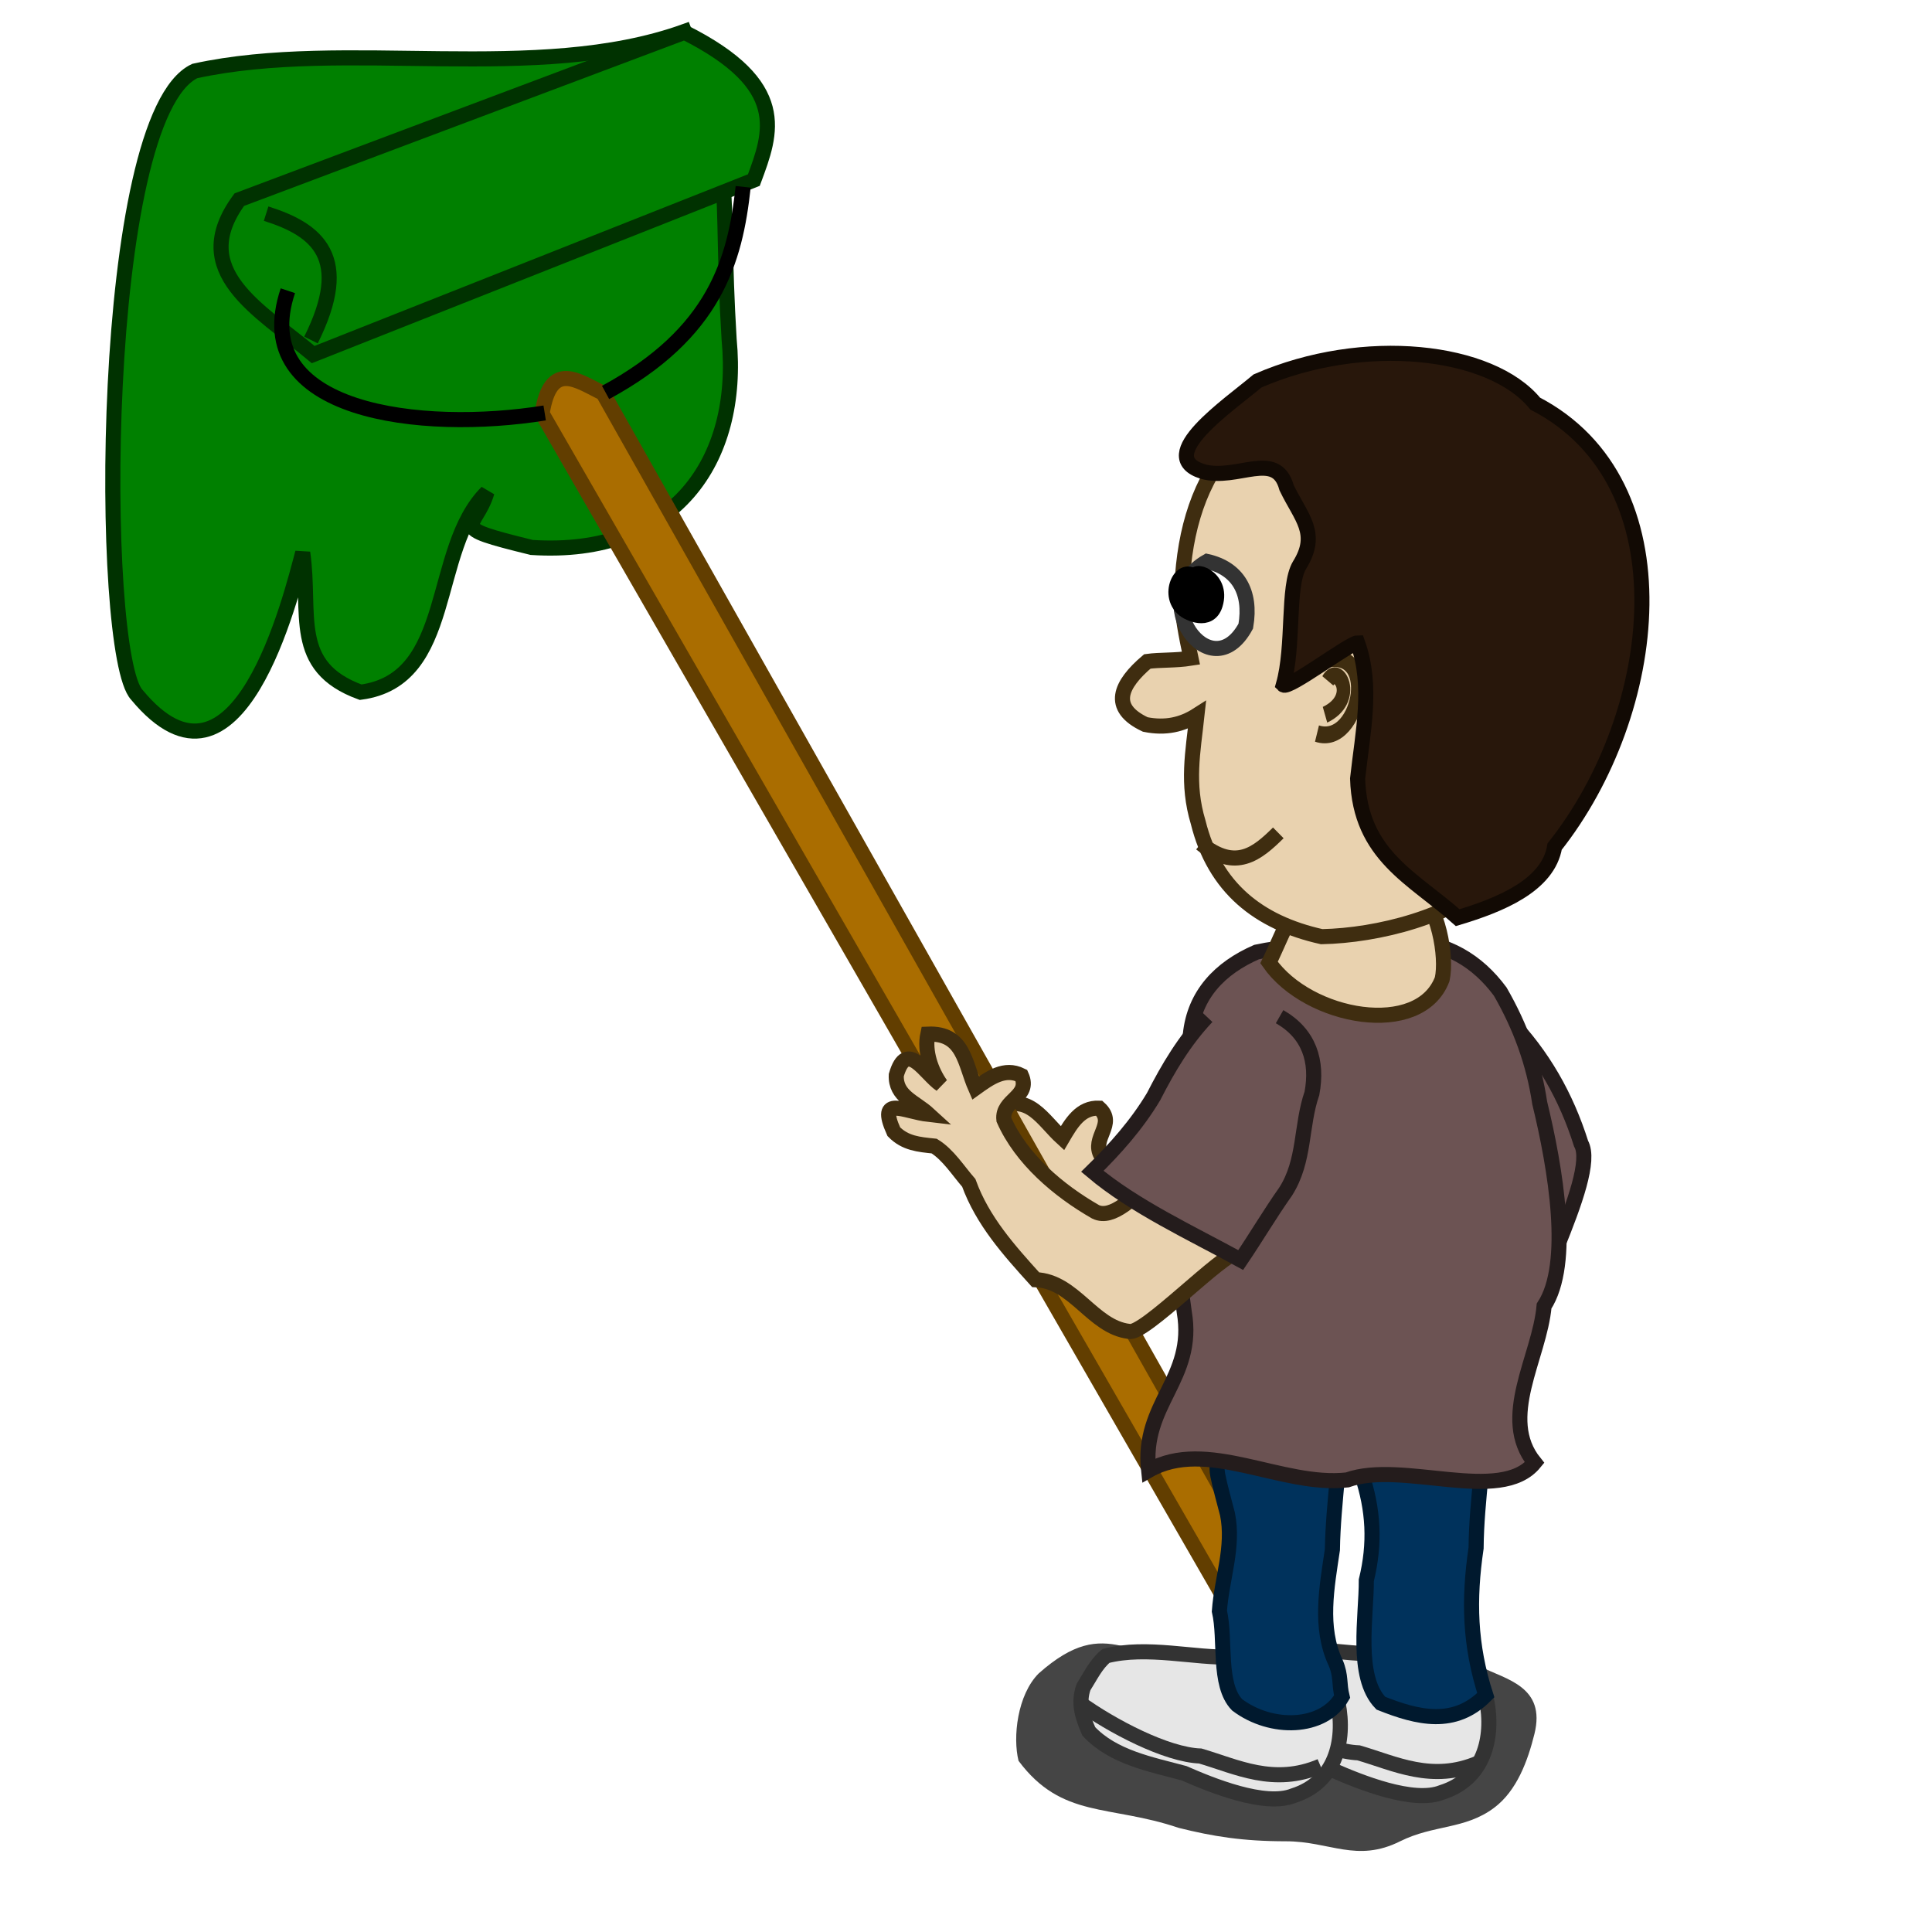<?xml version="1.0"?>
<svg xmlns:rdf="http://www.w3.org/1999/02/22-rdf-syntax-ns#" xmlns="http://www.w3.org/2000/svg" xmlns:cc="http://creativecommons.org/ns#" xmlns:dc="http://purl.org/dc/elements/1.1/" xmlns:svg="http://www.w3.org/2000/svg" id="svg2" viewBox="0 0 128 128" version="1.0">
  <defs id="defs4">
    <filter id="filter3443" y="-.327" width="1.25" x="-.125" height="1.653">
      <feGaussianBlur id="feGaussianBlur3445" stdDeviation="1.963"/>
    </filter>
  </defs>
  <g id="layer1">
    <path id="path3018" filter="url(#filter3443)" fill-rule="evenodd" fill-opacity=".728" d="m80.31 109.99c-5.464 0.42-6.823-3.26-11.495 0.88-1.413 1.42-1.725 4.22-1.334 5.79 2.875 3.85 5.999 2.88 10.606 4.44 2.276 0.57 4.262 0.89 7.116 0.89 2.899 0 4.684 1.44 7.56 0 2.231-1.11 4.291-0.77 6.227-2.22 1.51-1.13 2.23-3.12 2.67-4.89 0.78-3.14-1.878-3.61-3.56-4.45-2.161-1.08-5.906-0.41-7.56 0-1.774 0.44-3.316-2.22-5.782-2.22-2 0-1.06 1.78-4.448 1.78z"/>
    <path id="path3590" d="m45.342 2.089c-9.808 3.511-22.451 0.425-32.437 2.616-6.381 3.013-6.395 38.617-3.837 41.331 6.704 8.083 10.225-6.606 10.987-9.418 0.582 4.048-0.818 7.545 3.837 9.243 6.275-0.835 4.568-9.439 8.371-13.254-0.732 2.509-2.847 2.238 2.964 3.663 9.426 0.609 13.852-5.724 13.08-13.777-0.653-10.714 0.506-11.201-2.965-20.404z" fill-rule="evenodd" stroke="#003200" stroke-width="1px" fill="#008000"/>
    <path id="path3467" d="m80.975 79.671c-2.816-0.287-5.915-1.194-8.021-3.106-0.683-1.164 1.029-2.103-0.131-3.147-1.239-0.053-1.848 0.991-2.436 1.993-1.318-1.199-2.197-3.044-4.338-1.977 0.237 1.142 1.199 2.149 2.14 2.703-1.216-0.214-3.294-1.866-2.948 0.63 0.512 1.307 1.843 1.107 3.026 1.503-1.575 0.496-3.657 0.202-1.657 1.986 1.006 0.402 1.865 0.1 2.833-0.216 1.085 0.147 2.078 0.826 3.083 1.296 1.859 1.93 4.231 2.987 6.648 4.06 2.382-0.955 6.648 1.762 8.97 1.042 0.98-0.108 1.236-8.634 2.118-8.981 1.305-2.141-2.027-1.992-3.891-3.637-2.506-2.021-2.929 5.951-5.396 5.851z" fill-rule="evenodd" stroke="#3f2d10" stroke-width="1px" fill="#e9d2af"/>
    <path id="path7587" d="m86.483 108.53l-46.534-82.486c-1.649-0.782-3.467-2.25-4.035 1.358l47.733 82.918c2.105 0.57 2.651-0.43 2.836-1.79z" fill-rule="evenodd" stroke="#623e00" stroke-width="1px" fill="#aa6d00"/>
    <path id="path7627" d="m45.348 2.139c6.971 3.506 5.768 6.648 4.597 9.791l-29.195 11.561c-3.589-3-8.377-5.522-4.895-10.264l29.493-11.088z" fill-rule="evenodd" stroke="#003200" stroke-width="1px" fill="#008000"/>
    <path id="path7629" d="m17.631 14.155c3.394 1.067 5.705 2.911 2.972 8.371" fill-rule="evenodd" stroke="#003200" stroke-width="1px" fill="#008000"/>
    <path id="path7631" stroke="#000" stroke-width="1px" fill="none" d="m36.086 27.36c-8.131 1.311-19.734 0.006-17.015-8.098"/>
    <path id="path7633" stroke="#000" stroke-width="1px" fill="none" d="m49.236 12.378c-0.528 4.909-1.881 9.697-9.115 13.624"/>
    <path id="path3523" d="m91.472 109.56c-2.453 0.11-5.648-0.77-8.358-0.06-0.662 0.53-1.033 1.34-1.488 2.05-0.368 1.06-0.083 1.97 0.352 2.94 1.613 1.72 4.108 2.18 6.304 2.78 1.801 0.79 5.367 2.24 7.247 1.48 2.761-0.87 3.467-3.57 2.961-6.15-2.379-0.93-4.716-1.93-7.018-3.04z" fill-rule="evenodd" stroke="#333" stroke-width="1px" fill="#e6e6e6"/>
    <path id="path3527" stroke="#333" stroke-width="1px" fill="none" d="m81.949 112.56c2.219 1.61 5.827 3.48 8.058 3.57 2.416 0.7 4.875 1.99 7.965 0.66"/>
    <path id="path3521" d="m81.631 109.78c-2.453 0.1-5.648-0.77-8.357-0.07-0.663 0.54-1.034 1.35-1.489 2.06-0.368 1.05-0.083 1.96 0.352 2.94 1.613 1.72 4.108 2.18 6.305 2.77 1.8 0.79 5.366 2.25 7.247 1.49 2.76-0.87 3.466-3.58 2.96-6.16-2.379-0.93-4.716-1.93-7.018-3.03z" fill-rule="evenodd" stroke="#333" stroke-width="1px" fill="#e6e6e6"/>
    <path id="path7972" d="m99.914 67.52c2.306 2.396 3.846 5.118 4.836 8.246 1.24 2.208-4.2 11.421-3.93 13.988-3.392 0.641-0.11-7.28-3.478-6.817-1.541-4.097-1.277-8.591-1.361-12.907" fill-rule="evenodd" stroke="#241c1c" stroke-width="1px" fill="#6c5353"/>
    <path id="path7974" d="m81.216 94.204c-0.125 0.668-0.762 2.401-0.535 3.535 0.174 0.871 0.434 1.74 0.642 2.571 0.443 2.18-0.382 4.27-0.535 6.43 0.441 1.89-0.117 4.88 1.176 6.21 2.251 1.7 5.704 1.62 6.953-0.54-0.214-0.86-0.051-1.37-0.428-2.25-1.1-2.34-0.579-5.02-0.214-7.49 0.05-3.252 0.657-6.393 0.535-9.644-1.854-0.686-6.424-0.189-7.594 1.178z" fill-rule="evenodd" stroke="#00192e" stroke-width="1px" fill="#00325c"/>
    <path id="path3353" d="m90.736 94.097c-0.125 0.668-0.762 2.401-0.535 3.535 0.807 2.398 0.919 4.628 0.321 7.068 0.013 2.39-0.747 6.38 0.962 8.14 2.435 0.97 4.883 1.58 6.953-0.53-1.066-3.31-1.149-6.31-0.642-9.75 0.025-3.258 0.658-6.367 0.535-9.641-1.854-0.686-6.424-0.189-7.594 1.178z" fill-rule="evenodd" stroke="#00192e" stroke-width="1px" fill="#00325c"/>
    <path id="path3355" d="m101.67 96.905c-2.397-2.966 0.33-6.979 0.63-10.376 1.84-2.803 0.76-9.132-0.29-13.455-0.4-2.661-1.28-5.057-2.616-7.378-1.527-2.067-3.566-3.244-6.158-3.376-3.325 0.487-6.682 0.038-9.984 0.757-2.436 1.062-4.116 2.82-4.387 5.453-0.117 2.377 0.042 4.519-1.059 6.665-0.331 3.814 0.117 7.901 0.653 11.726 0.765 4.45-2.853 6.062-2.361 10.5 3.835-2.198 8.806 1.116 13.161 0.627 3.652-1.307 10.148 1.63 12.411-1.143z" fill-rule="evenodd" stroke="#241c1c" stroke-width="1px" fill="#6c5353"/>
    <path id="path3357" d="m72.58 80.284c-2.457-1.407-4.92-3.497-6.07-6.101-0.151-1.341 1.795-1.503 1.158-2.929-1.111-0.552-2.091 0.154-3.035 0.831-0.718-1.632-0.772-3.675-3.162-3.571-0.246 1.139 0.224 2.451 0.859 3.34-1.024-0.69-2.253-3.045-2.949-0.624-0.062 1.403 1.235 1.761 2.155 2.605-1.641-0.187-3.423-1.303-2.32 1.141 0.756 0.776 1.664 0.85 2.677 0.954 0.932 0.577 1.564 1.601 2.291 2.439 0.916 2.52 2.654 4.451 4.428 6.414 2.564 0.097 3.774 3.139 6.187 3.426 0.941 0.3 6.262-5.255 7.209-5.213 2.061-1.426-1.088-3.602-2.124-5.863-1.469-2.866-5.09 4.246-7.304 3.151z" fill-rule="evenodd" stroke="#3f2d10" stroke-width="1px" fill="#e9d2af"/>
    <path id="path3359" d="m79.961 67.366c-1.492 1.587-2.551 3.365-3.531 5.284-1.109 1.856-2.527 3.448-4.06 4.952 2.768 2.334 6.525 4.068 9.83 5.879 1.017-1.501 1.934-3.059 2.982-4.545 1.298-2.041 0.991-4.345 1.737-6.5 0.4-2.139-0.187-3.959-2.143-5.079" fill-rule="evenodd" stroke="#241c1c" stroke-width="1px" fill="#6c5353"/>
    <path id="path3367" d="m95.548 64.873c-1.488 3.928-8.858 2.633-11.471-1.105 1.042-2.123 1.781-4.672 4.065-5.784 1.939-0.222 3.822 0.318 5.669 0.857 1.487 1.162 2.07 4.54 1.737 6.032z" fill-rule="evenodd" stroke="#3f2d10" stroke-width="1px" fill="#e9d2af"/>
    <path id="path3375" d="m93.475 25.828c3.81 0.052 7.715 1.499 9.195 5.329 1.31 4.307 3.57 8.717 3.05 13.334-1.46 4.834-2.67 10.362-6.656 13.63-2.785 2.601-7.782 3.863-11.499 3.936-4.186-0.935-7.107-3.245-8.183-7.578-0.775-2.568-0.345-4.641-0.08-7.096-0.974 0.623-2.076 0.887-3.423 0.616-2.373-1.114-1.662-2.654 0.134-4.177 0.825-0.115 1.866-0.052 2.888-0.214-0.315-1.458-0.615-3.039-0.615-4.044 0.119-7.684 3.652-13.601 12.595-13.548 0.836-0.124 1.715-0.2 2.594-0.188z" fill-rule="evenodd" stroke="#3f2d10" stroke-width="1px" fill="#e9d2af"/>
    <path id="path3373" d="m79.969 37.198c2.014 0.453 2.96 1.993 2.567 4.284-2.325 4.3-6.747-1.886-2.567-4.284z" fill-rule="evenodd" stroke="#333" stroke-width="1px" fill="#fff"/>
    <g id="g3437" fill-rule="evenodd" transform="matrix(.685 .057 -.071 .854 -53.738 146.11)" stroke="#3f2d10" stroke-width="1.303px" fill="#e9d2af">
      <path id="path3377" d="m192.16-132.54c5.86-2.33 4.83 6.35 0.5 5.5"/>
      <path id="path3379" d="m193.28-131.17c0.85-1.49 3.1 1.18 0 2.63"/>
    </g>
    <path id="path3385" stroke-width="1px" stroke="#000" fill-rule="evenodd" d="m79.228 38.342c-0.391-0.812 1.863-0.16 1.284 1.714-0.4 1.294-1.819 0.498-1.926 0.429-1.438-0.93-0.275-3.301 0.642-2.143z"/>
    <path id="path3433" d="m79.676 31.237c2.295 0.64 4.865-1.47 5.563 1.071 0.958 1.999 2.178 3.01 0.855 5.141-0.83 1.389-0.334 5.35-1.069 7.926 0.319 0.32 4.412-2.785 4.92-2.785 1.027 2.876 0.34 5.885 0 8.997 0.159 5.106 3.691 6.578 6.632 9.211 2.809-0.843 5.993-2.132 6.423-4.712 7-8.833 8.84-24.081-1.29-29.347-2.917-3.587-11.36-4.566-18.397-1.5-1.924 1.626-6.878 4.971-3.637 5.998z" fill-rule="evenodd" stroke="#120a04" stroke-width="1px" fill="#28170b"/>
    <path id="path3525" stroke="#333" stroke-width="1px" fill="none" d="m71.467 112.78c2.218 1.6 5.826 3.48 8.057 3.56 2.416 0.71 4.875 1.99 7.966 0.67"/>
    <path id="path8155" stroke="#3f2d10" stroke-width="1px" fill="none" d="m79.564 55.887c2.31 1.869 3.741 0.659 5.127-0.707"/>
  </g>
</svg>
